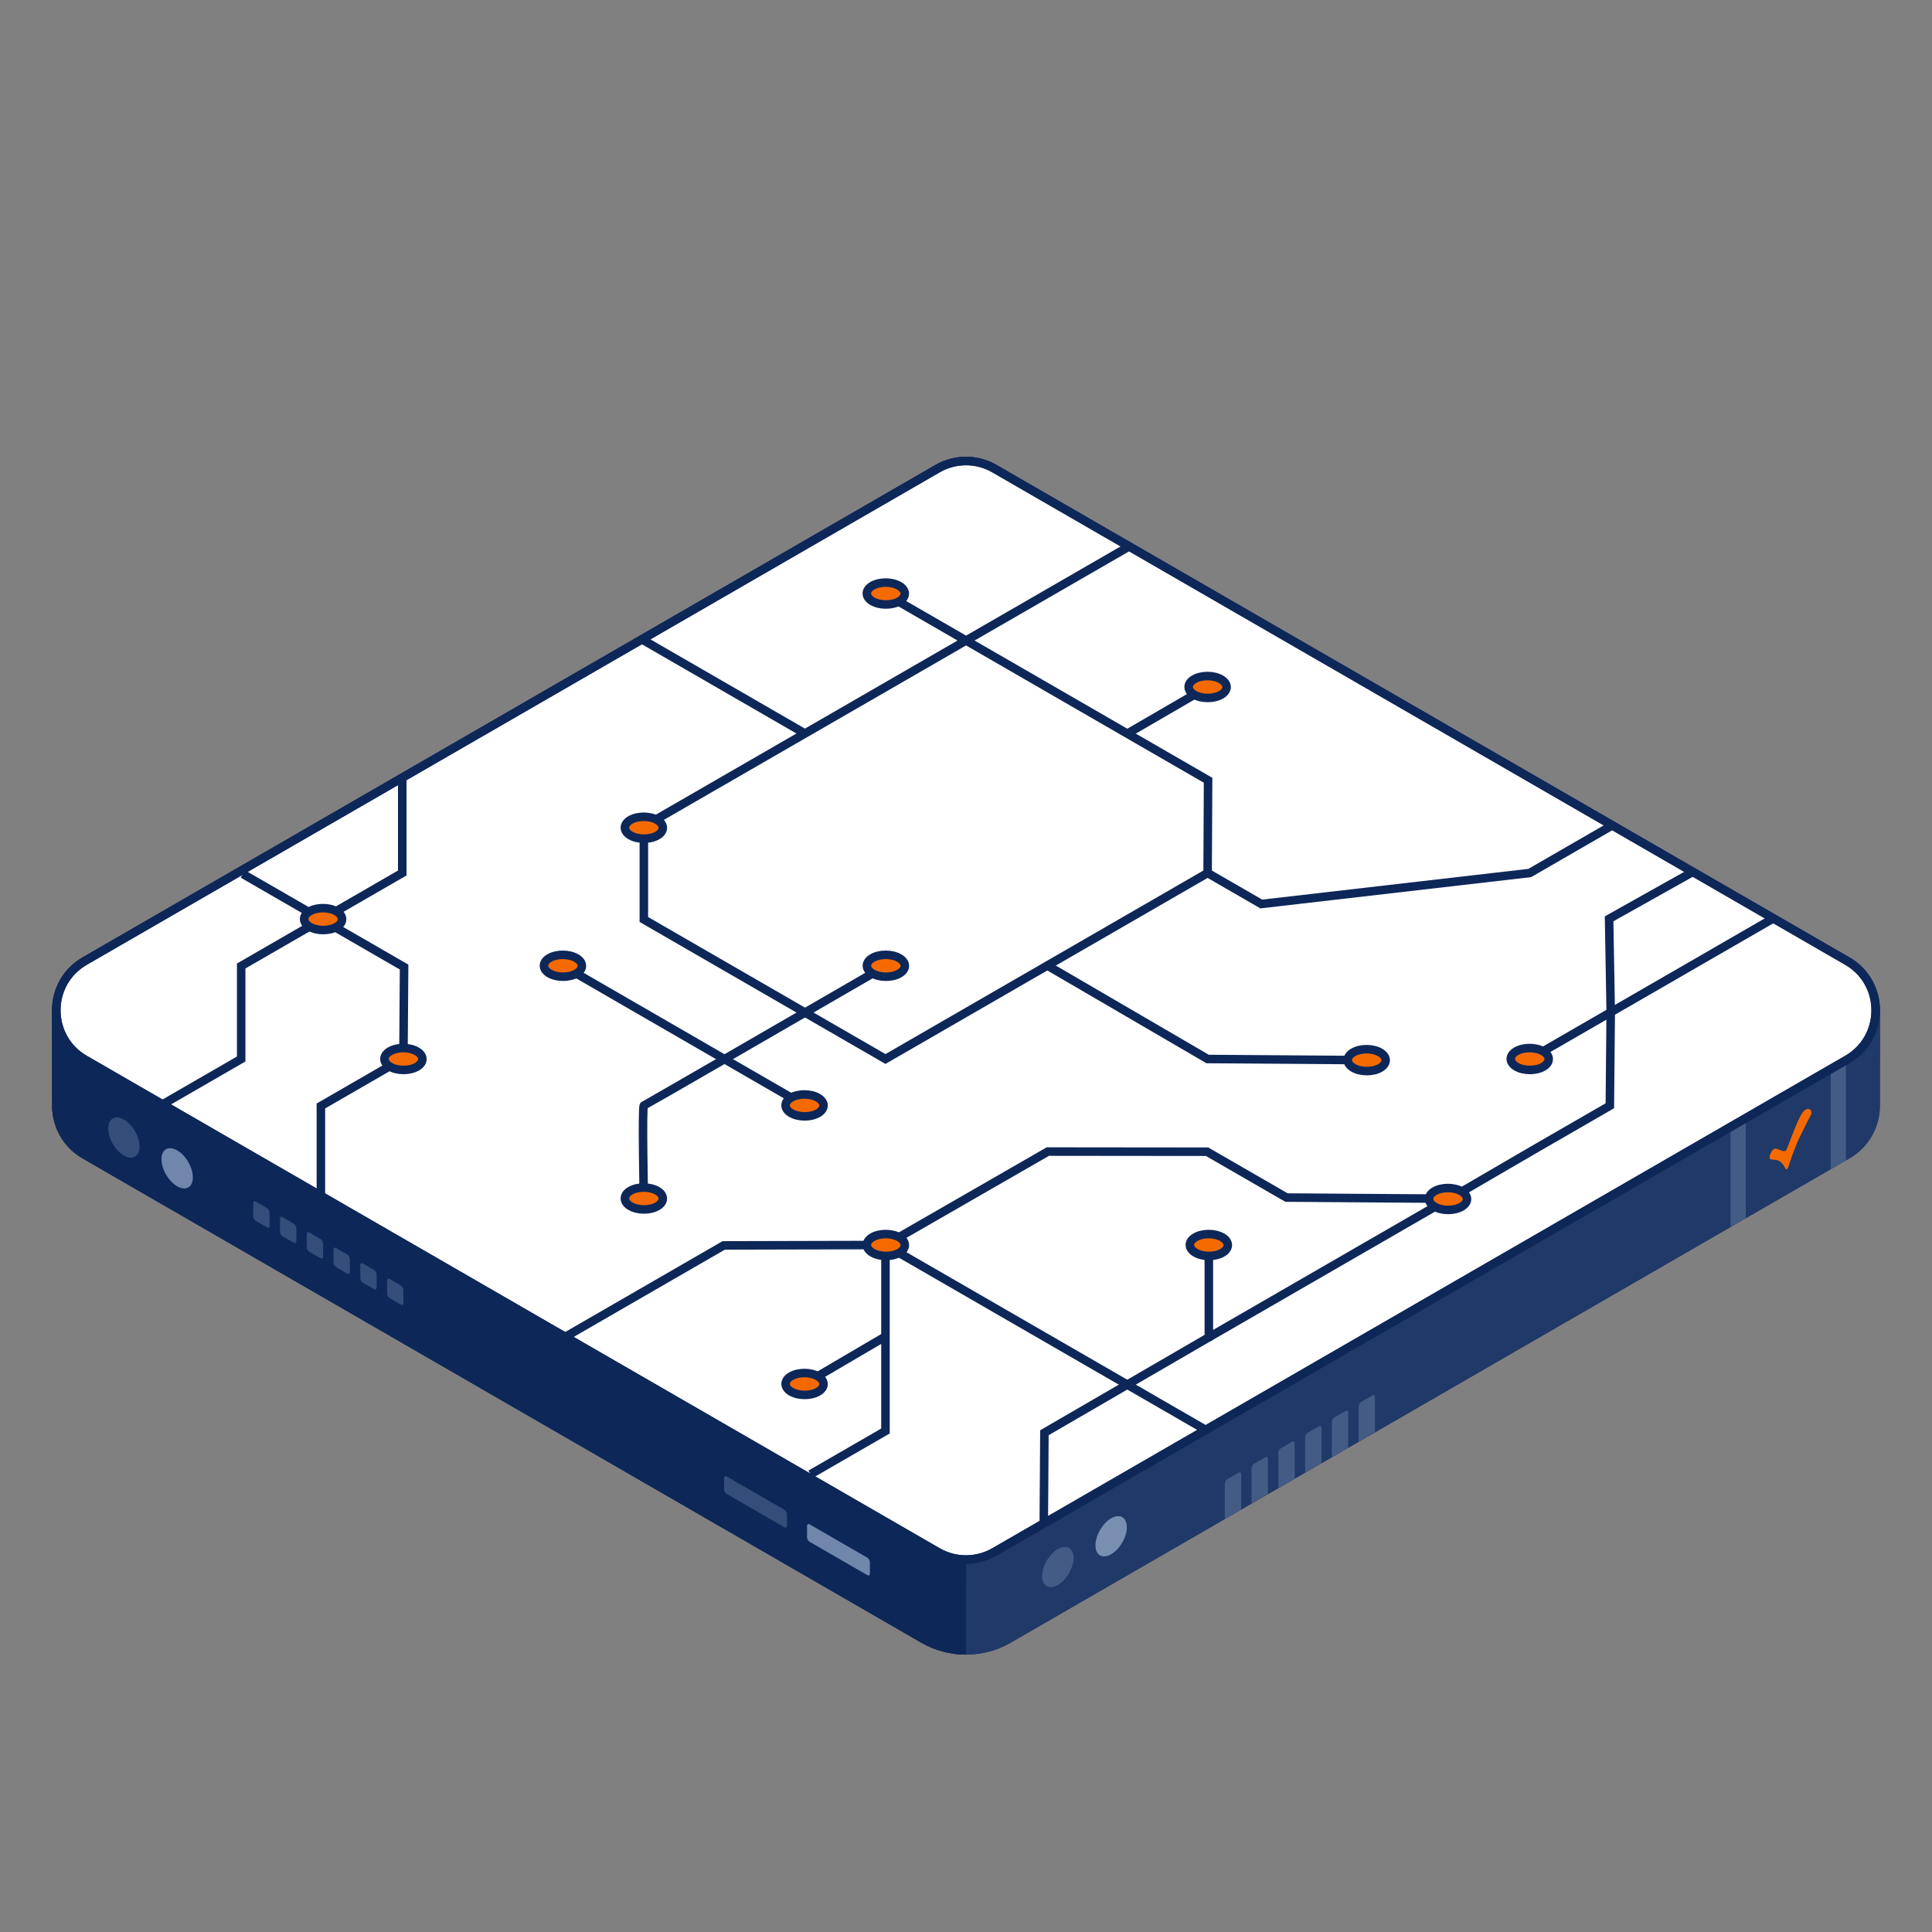 <?xml version="1.0" encoding="UTF-8"?><svg xmlns="http://www.w3.org/2000/svg" viewBox="0 0 680 680"><rect x="0" y="0" width="680" height="680" fill="#808080" stroke="none"/><defs><style>.cls-1,.cls-2,.cls-3,.cls-4,.cls-5,.cls-6{stroke-width:3px;}.cls-1,.cls-2,.cls-3,.cls-4,.cls-6{stroke:#0e2759;}.cls-1,.cls-2,.cls-5{stroke-miterlimit:10;}.cls-1,.cls-7{fill:#f56a00;}.cls-2,.cls-3{fill:none;}.cls-3,.cls-4,.cls-6{stroke-linejoin:round;}.cls-4{fill:#fff;}.cls-5{stroke:#d3e7fd;}.cls-5,.cls-8,.cls-9{fill:#d3e7fd;}.cls-10{opacity:.05;}.cls-6{fill:#0e2759;}.cls-8{opacity:.5;}.cls-9{opacity:.2;}</style></defs><g id="Frame"><g id="bottom"><path class="cls-6" d="M650.149,406.425c6.921-3.996,10.25-11.104,9.985-18.093l.036-32.732c0-6.736-3.333-13.471-9.999-17.32l-300.176-173.309c-6.188-3.573-13.813-3.573-20.001,0L29.816,338.279c-6.666,3.849-9.999,10.585-9.999,17.32l.036,32.732c-.265,6.989,3.063,14.097,9.985,18.093l295.155,170.422c9.283,5.36,20.719,5.36,30.002,0l295.155-170.422c6.921-3.996,10.25-11.104,9.985-18.093l.036-32.732c0-6.736-3.333-13.471-9.999-17.32"/></g><g id="front"><path class="cls-6" d="M660.169,355.599c0,6.735-3.333,13.471-9.999,17.32l-300.155,173.309c-3.094,1.787-6.547,2.68-10.001,2.68-3.453,0-6.906-.893-10.001-2.68L29.859,372.919c-6.669-3.926-10.035-10.555-10.042-17.263,0,.02.036,32.676.036,32.676-.265,6.989,3.063,14.097,9.985,18.093l295.155,170.422c4.641,2.68,9.821,4.02,15.001,4.02,5.18,0,10.36-1.34,15.001-4.02l295.155-170.422c6.921-3.996,10.25-11.104,9.985-18.093l.036-32.732Z"/></g><g id="right"><g class="cls-10"><path class="cls-5" d="M339.993,580.867c5.18,0,10.36-1.34,15.001-4.02l295.155-170.422c6.921-3.996,10.25-11.104,9.985-18.093l.036-32.732c0,6.735-3.333,13.471-9.999,17.32l-300.155,173.309c-3.094,1.787-6.557,2.423-10,2.68"/></g><g class="cls-10"><path class="cls-5" d="M339.993,580.867c5.18,0,10.36-1.34,15.001-4.02l295.155-170.422c6.921-3.996,10.25-11.104,9.985-18.093l.036-32.732c0,6.735-3.333,13.471-9.999,17.32l-300.155,173.309c-3.094,1.787-6.557,2.423-10,2.68"/></g></g><g id="left"><path class="cls-6" d="M340.015,548.908c-3.453,0-6.906-.893-10.001-2.68L29.859,372.919c-6.669-3.926-10.015-10.67-10.04-17.379,0,.02-.002.039-.002.059l.036,32.732c-.265,6.989,3.063,14.097,9.985,18.093l295.155,170.422c4.641,2.68,9.821,4.02,15.001,4.02"/></g><g id="details"><path class="cls-7" d="M635.178,390.848c-2.345,1.864-5.959,13.775-6.612,14.196-1.012.65-2.342-.637-3.615-.698-1.391-.066-2.47,2.899-1.914,3.54.555.642,3.509-.859,5.401,3.406,0,0,.394.715.939-.517.09-.199,1.214-4.042,2.81-7.882,1.04-2.503,4.336-9.024,5.22-10.628.599-1.087-.575-2.729-2.227-1.416"/><path class="cls-9" d="M49.128,403.569c0-3.495-2.471-7.755-5.52-9.515-3.049-1.76-5.52-.354-5.52,3.141,0,3.495,2.471,7.755,5.52,9.515,3.049,1.76,5.52.354,5.52-3.141Z"/><path class="cls-8" d="M67.88,414.396c0-3.495-2.471-7.755-5.52-9.515-3.049-1.76-5.52-.354-5.52,3.141,0,3.495,2.471,7.755,5.52,9.515,3.049,1.76,5.52.354,5.52-3.141Z"/><path class="cls-8" d="M385.566,543.904c0-3.495,2.471-7.755,5.52-9.515s5.52-.354,5.52,3.141c0,3.495-2.471,7.755-5.52,9.515s-5.52.354-5.52-3.141Z"/><path class="cls-9" d="M366.815,554.73c0-3.495,2.471-7.755,5.52-9.515,3.049-1.76,5.52-.354,5.52,3.141s-2.471,7.755-5.52,9.515c-3.049,1.76-5.52.354-5.52-3.141Z"/><path class="cls-7" d="M635.178,390.848c-2.345,1.864-5.959,13.775-6.612,14.196-1.012.65-2.342-.637-3.615-.698-1.391-.066-2.47,2.899-1.914,3.54.555.642,3.509-.859,5.401,3.406,0,0,.394.715.939-.517.09-.199,1.214-4.042,2.81-7.882,1.04-2.503,4.336-9.024,5.22-10.628.599-1.087-.575-2.729-2.227-1.416"/><path class="cls-9" d="M94.009,431.997l-4.026-2.325c-.478-.276-.866-1.017-.866-1.655v-4.433c0-.638.388-.931.866-.655l4.026,2.325c.478.276.866,1.017.866,1.655v4.433c0,.638-.388.931-.866.655Z"/><path class="cls-9" d="M103.432,437.438l-4.026-2.325c-.478-.276-.866-1.017-.866-1.655v-4.433c0-.638.388-.931.866-.655l4.026,2.325c.478.276.866,1.017.866,1.655v4.433c0,.638-.388.931-.866.655Z"/><path class="cls-9" d="M112.855,442.878l-4.026-2.325c-.478-.276-.866-1.017-.866-1.655v-4.433c0-.638.388-.931.866-.655l4.026,2.325c.478.276.866,1.017.866,1.655v4.433c0,.638-.388.931-.866.655Z"/><path class="cls-9" d="M122.278,448.318l-4.026-2.325c-.478-.276-.866-1.017-.866-1.655v-4.433c0-.638.388-.931.866-.655l4.026,2.325c.478.276.866,1.017.866,1.655v4.433c0,.638-.388.931-.866.655Z"/><path class="cls-9" d="M131.701,453.759l-4.026-2.325c-.478-.276-.866-1.017-.866-1.655v-4.433c0-.638.388-.931.866-.655l4.026,2.325c.478.276.866,1.017.866,1.655v4.433c0,.638-.388.931-.866.655Z"/><path class="cls-9" d="M141.123,459.199l-4.026-2.325c-.478-.276-.866-1.017-.866-1.655v-4.433c0-.638.388-.931.866-.655l4.026,2.325c.478.276.866,1.017.866,1.655v4.433c0,.638-.388.931-.866.655Z"/><path class="cls-9" d="M478.193,507.434l5.758-3.325v-12.331c0-.638-.388-.931-.866-.655l-4.026,2.325c-.478.276-.866,1.017-.866,1.655v12.331Z"/><path class="cls-9" d="M468.77,512.874l5.758-3.325v-12.331c0-.638-.388-.931-.866-.655l-4.026,2.325c-.478.276-.866,1.017-.866,1.655v12.331Z"/><path class="cls-9" d="M459.348,518.315l5.758-3.325v-12.331c0-.638-.388-.931-.866-.655l-4.026,2.325c-.478.276-.866,1.017-.866,1.655v12.331Z"/><path class="cls-9" d="M449.925,523.755l5.758-3.325v-12.331c0-.638-.388-.931-.866-.655l-4.026,2.325c-.478.276-.866,1.017-.866,1.655v12.331Z"/><path class="cls-9" d="M440.502,529.195l5.758-3.325v-12.331c0-.638-.388-.931-.866-.655l-4.026,2.325c-.478.276-.866,1.017-.866,1.655v12.331Z"/><path class="cls-9" d="M431.079,534.635l5.758-3.325v-12.331c0-.638-.388-.931-.866-.655l-4.026,2.325c-.478.276-.866,1.017-.866,1.655v12.331Z"/><polygon class="cls-9" points="614.467 391.823 614.468 428.764 609.107 431.859 609.107 394.919 614.467 391.823"/><polygon class="cls-9" points="649.707 371.462 649.708 408.403 644.347 411.498 644.347 374.557 649.707 371.462"/><path class="cls-9" d="M276.115,537.561l-20.394-11.774c-.478-.276-.866-1.017-.866-1.655v-3.835c0-.638.388-.931.866-.655l20.394,11.774c.478.276.866,1.017.866,1.655v3.835c0,.638-.388.931-.866.655Z"/><path class="cls-8" d="M305.312,554.418l-20.394-11.774c-.478-.276-.866-1.017-.866-1.655v-3.835c0-.638.388-.931.866-.655l20.394,11.774c.478.276.866,1.017.866,1.655v3.835c0,.638-.388.931-.866.655Z"/></g><g id="top"><path class="cls-4" d="M329.994,164.944L29.819,338.265c-13.333,7.699-13.333,26.944,0,34.643l300.175,173.321c6.189,3.573,13.814,3.573,20.003,0l300.175-173.321c13.333-7.699,13.333-26.944,0-34.643l-300.175-173.321c-6.189-3.573-13.814-3.573-20.003,0Z"/></g></g><g id="Base"><g id="Web"><polyline class="cls-2" points="285.291 518.892 311.654 503.67 311.654 438.202 368.813 405.311 424.853 405.368 452.804 421.5 510.201 421.907 539.369 404.921 566.611 389.192 566.92 356.279 566.352 323.393 595.114 307.266"/><polyline class="cls-2" points="424.171 503.169 311.654 438.202 254.715 438.344 199.134 470.437"/><polyline class="cls-2" points="112.942 422.002 112.942 389.268 141.989 372.496 142.227 340.375 85.486 307.613"/><polyline class="cls-2" points="57.404 388.602 84.886 372.734 84.886 340 141.578 307.266 141.578 274.532"/><polyline class="cls-2" points="367.374 536.395 367.599 504.273 425.472 470.686 425.472 438.452"/><polyline class="cls-2" points="425.038 307.266 443.935 318.177 538.422 307.266 567.441 290.511"/><line class="cls-2" x1="226.616" y1="225.431" x2="283.177" y2="258.089"/><line class="cls-2" x1="538.422" y1="372.734" x2="624.132" y2="323.245"/><line class="cls-2" x1="311.794" y1="470.314" x2="283.177" y2="487.114"/><polyline class="cls-2" points="311.794 209.145 425.206 274.629 425.038 307.266 311.654 372.734 226.616 323.633 226.616 290.899 396.728 192.718"/><path class="cls-2" d="M311.794,339.919s-31.285,18.123-55.935,32.366c-15.863,9.166-28.979,16.726-29.243,16.816-.674.23,0,32.734,0,32.734"/><line class="cls-2" x1="198.13" y1="339.919" x2="283.177" y2="389.066"/><polyline class="cls-2" points="481.034 373.136 425.038 372.734 368.765 339.919"/><line class="cls-2" x1="396.83" y1="258.189" x2="425.038" y2="241.798"/><line class="cls-2" x1="425.472" y1="470.686" x2="513.03" y2="420.13"/><path class="cls-1" d="M307.032,206.171c-2.599,1.5-2.584,3.942.034,5.454,2.618,1.511,6.847,1.52,9.446.02s2.584-3.942-.034-5.454c-2.618-1.511-6.847-1.52-9.446-.02Z"/><path class="cls-1" d="M533.682,369.997c-2.599,1.5-2.584,3.942.034,5.454,2.618,1.511,6.847,1.52,9.446.02,2.599-1.5,2.584-3.942-.034-5.454s-6.847-1.52-9.446-.02Z"/><path class="cls-1" d="M307.054,337.182c-2.599,1.5-2.584,3.942.034,5.454,2.618,1.511,6.847,1.52,9.446.02,2.599-1.5,2.584-3.942-.034-5.454-2.618-1.511-6.847-1.52-9.446-.02Z"/><path class="cls-1" d="M504.916,419.265c-2.599,1.5-2.584,3.942.034,5.454,2.618,1.511,6.847,1.52,9.446.02,2.599-1.5,2.584-3.942-.034-5.454-2.618-1.511-6.847-1.52-9.446-.02Z"/><path class="cls-1" d="M221.876,288.597c-2.599,1.5-2.584,3.942.034,5.454,2.618,1.511,6.847,1.52,9.446.02s2.584-3.942-.034-5.454c-2.618-1.511-6.847-1.52-9.446-.02Z"/><path class="cls-1" d="M193.389,337.182c-2.599,1.5-2.584,3.942.034,5.454,2.618,1.511,6.847,1.52,9.446.02,2.599-1.5,2.584-3.942-.034-5.454-2.618-1.511-6.847-1.52-9.446-.02Z"/><path class="cls-1" d="M476.294,370.399c-2.599,1.5-2.584,3.942.034,5.454,2.618,1.511,6.847,1.52,9.446.02,2.599-1.5,2.584-3.942-.034-5.454-2.618-1.511-6.847-1.52-9.446-.02Z"/><path class="cls-1" d="M137.249,369.997c-2.599,1.5-2.584,3.942.034,5.454,2.618,1.511,6.847,1.52,9.446.02,2.599-1.5,2.584-3.942-.034-5.454-2.618-1.511-6.847-1.52-9.446-.02Z"/><path class="cls-1" d="M108.981,320.755c-2.599,1.5-2.584,3.942.034,5.454,2.618,1.511,6.847,1.52,9.446.02,2.599-1.5,2.584-3.942-.034-5.454s-6.847-1.52-9.446-.02Z"/><path class="cls-1" d="M420.298,239.061c-2.599,1.5-2.584,3.942.034,5.454,2.618,1.511,6.847,1.52,9.446.02,2.599-1.5,2.584-3.942-.034-5.454-2.618-1.511-6.847-1.52-9.446-.02Z"/><path class="cls-1" d="M420.731,435.465c-2.599,1.5-2.584,3.942.034,5.454,2.618,1.511,6.847,1.52,9.446.02,2.599-1.5,2.584-3.942-.034-5.454s-6.847-1.52-9.446-.02Z"/><path class="cls-1" d="M278.437,386.33c-2.599,1.5-2.584,3.942.034,5.454,2.618,1.511,6.847,1.52,9.446.02,2.599-1.5,2.584-3.942-.034-5.454s-6.847-1.52-9.446-.02Z"/><path class="cls-1" d="M278.437,484.378c-2.599,1.5-2.584,3.942.034,5.454,2.618,1.511,6.847,1.52,9.446.02,2.599-1.5,2.584-3.942-.034-5.454s-6.847-1.52-9.446-.02Z"/><path class="cls-1" d="M307.054,435.465c-2.599,1.5-2.584,3.942.034,5.454,2.618,1.511,6.847,1.52,9.446.02,2.599-1.5,2.584-3.942-.034-5.454s-6.847-1.52-9.446-.02Z"/><path class="cls-1" d="M221.876,419.098c-2.599,1.5-2.584,3.942.034,5.454,2.618,1.511,6.847,1.52,9.446.02,2.599-1.5,2.584-3.942-.034-5.454-2.618-1.511-6.847-1.52-9.446-.02Z"/></g><g id="Base_top"><path class="cls-3" d="M329.994,164.944L29.819,338.265c-13.333,7.699-13.333,26.944,0,34.643l300.175,173.321c6.189,3.573,13.814,3.573,20.003,0l300.175-173.321c13.333-7.699,13.333-26.944,0-34.643l-300.175-173.321c-6.189-3.573-13.814-3.573-20.003,0Z"/></g></g></svg>